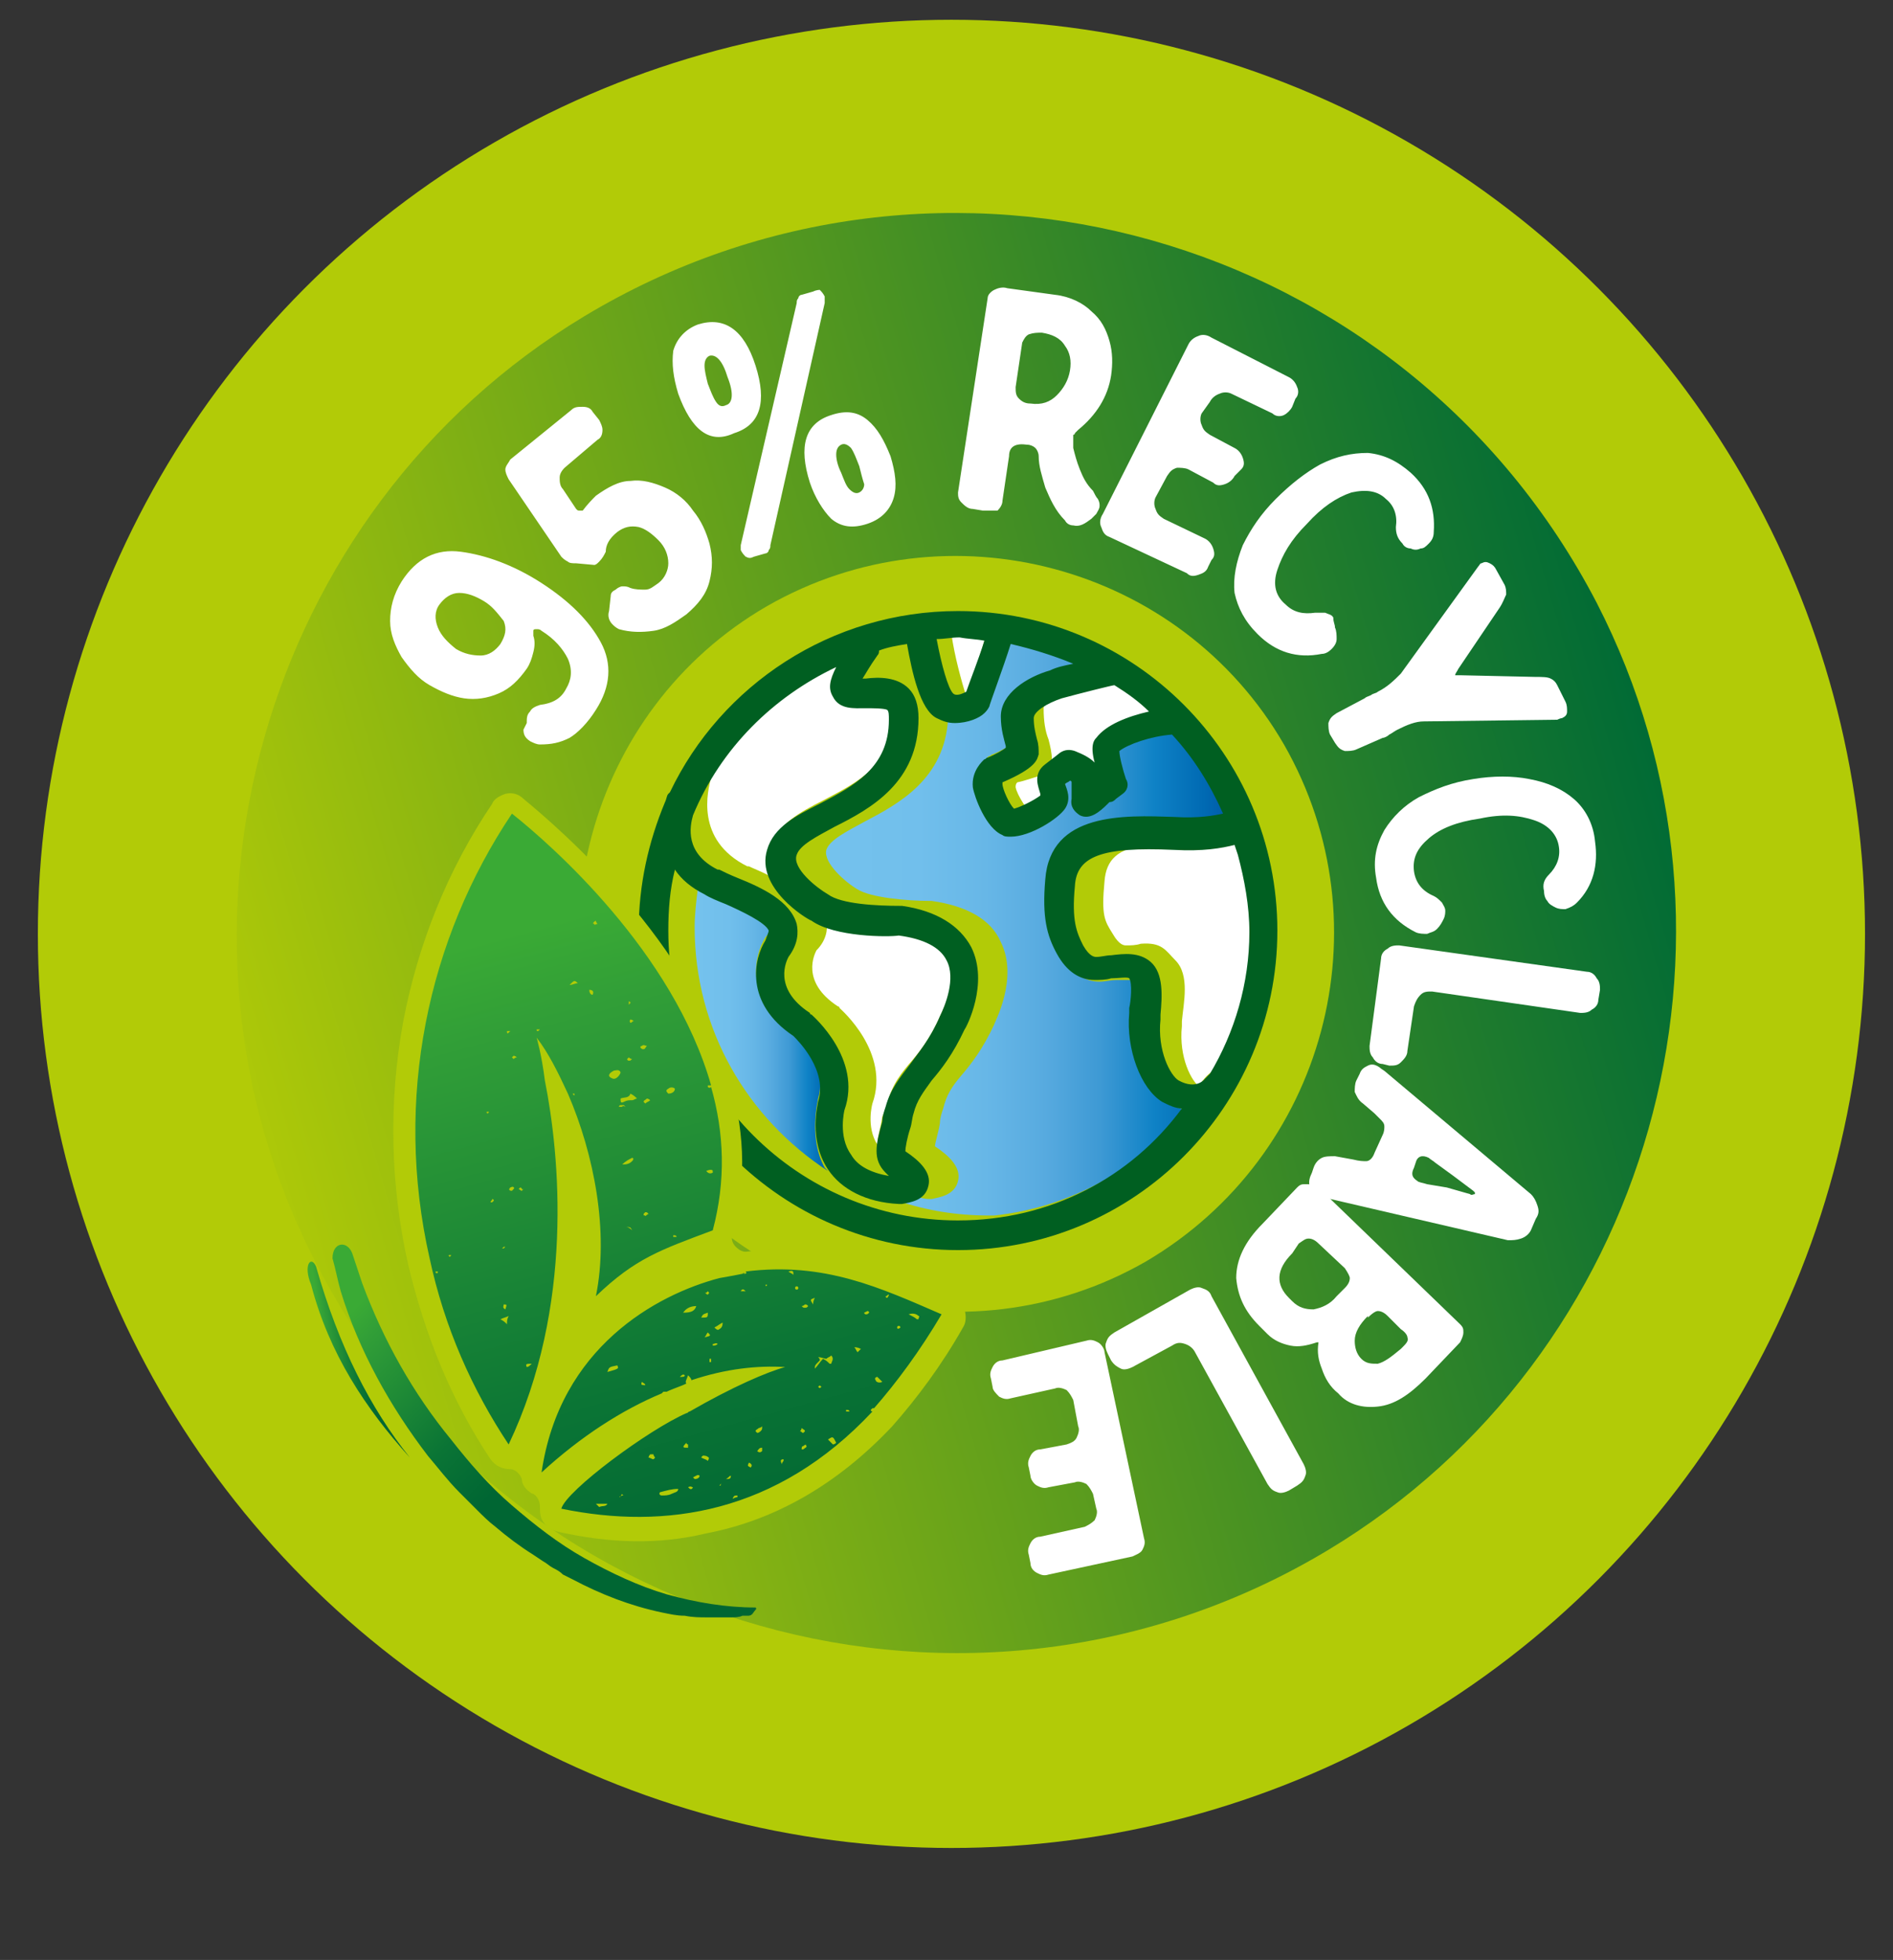 <svg xmlns="http://www.w3.org/2000/svg" xmlns:xlink="http://www.w3.org/1999/xlink" xml:space="preserve" id="Capa_1" x="0" y="0" style="enable-background:new 0 0 115 119" version="1.1" viewBox="0 0 115 119"><rect x="0" y="0" width="115" height="119" fill="#333333" stroke="none"/><style>.st0{fill:#b2cb07}.st1{fill:#fff}</style><circle cx="57.8" cy="56.7" r="55.5" class="st0"/><path d="M63.7 49.4c-.2-.4-.7-1.4-.5-2.3-.4.1-.9.3-1.4.4-.1.1-.1.2-.1.3.1.5.7 1.4 1.3 2.1.3-.1.6-.3.8-.4 0 0-.1 0-.1-.1zM73.6 65.1c1.5-2.6 2.4-5.6 2.4-8.8 0-1.6-.2-3.2-.7-4.7l-.2-.5c-.4 0-.7 0-1.2.1-.7.1-1.5.1-2.5.1h-1.7c-1.8.2-2.5.9-2.6 2.2-.2 2.1 0 2.4.5 3.2.4.7.7.7.8.7.3 0 .6 0 .9-.1 1.3-.1 1.5.4 2.1 1 .9.9.5 2.6.4 3.7v.3c-.2 1.9.6 3.4 1.1 3.7-.1-.2.6-.9.7-.9zM53.9 67c.3-1.2.9-1.9 1.5-2.6.6-.7 1.2-1.5 1.8-2.9.3-.6 1-2.3.4-3.4-.4-.8-1.4-1.3-2.9-1.5-.5 0-3 0-4.5-.6.1.4 0 1.1-.6 1.7-.1.2-1 1.9 1.3 3.4 0 0 .1 0 .1.1.1.1 3.1 2.7 2 5.8 0 0-.4 1.4.3 2.5 0-.5.2-1 .3-1.7.1-.2.2-.5.3-.8zM43.2 47.2c-.2.8-1 3.8 2.2 5.4h.1c.2.1.7.3 1.1.5.1.1.2.1.4.2-.3-.6-.4-1.2-.2-1.9.4-1.3 1.8-2.1 3.2-2.8 2.1-1.1 4.3-2.2 4.3-5.2 0-.3 0-.5-.1-.6-.2-.2-.9-.2-1.3-.1-.7 0-1.6.1-2.1-.7-.1-.2.8-2.5.8-2.7-2.9 1.9-7 4.7-8.4 7.9zM63.4 43c0 .8.1 1.4.3 1.9.1.4.2.8.2 1.2.2-.1.5 0 .7.1.2.1.4.2.6.4.2-.2.4-.3.4-.3.1-.1.3 1.2.4 1.2 0-.7.9-1.5 1-1.6.7-1.1 2.3-1.8 3.9-2.2-.7-.7-2.2-2.3-3-2.9-.8.2-1.6.5-2.3.7-1.2.2-2.2 1-2.2 1.5zM59.9 38.6c-.7-.1-1.4-.1-2.1-.1.2 1.4.6 2.8.9 3.8.4-1.2.9-2.7 1.2-3.7z" class="st1"/><linearGradient id="SVGID_1_" x1="97.018" x2="121.431" y1="27.932" y2="27.932" gradientTransform="translate(-46.874 28.154)" gradientUnits="userSpaceOnUse"><stop offset="0" style="stop-color:#74c2ed"/><stop offset=".23" style="stop-color:#71bfec"/><stop offset=".399" style="stop-color:#67b7e7"/><stop offset=".548" style="stop-color:#57aadf"/><stop offset=".687" style="stop-color:#3d99d4"/><stop offset=".818" style="stop-color:#0f82c6"/><stop offset=".941" style="stop-color:#006ab3"/><stop offset="1" style="stop-color:#005ca9"/></linearGradient><path d="M71.9 44.1c-.7.2-1.2-.3-1.5-.1 0 .3-.3-.4-.3-.2-.1-.2-.2-.4-.3-.3l-.3.6c-.1.1-.7.6-.8.6l-.9.7c-.5.5.7 1.6.1 1.3-.1-.1-.4 1.1-.5 1-.4.3-1.7-1.2-2.1-1.4-.7.6-.6 2.7-1.5 2.7-.2 0-.8 1.5-.9 1.4 0 0-.1 0-.1-.1-.4.1-.8.3-1.1.3-.2 0-.3 0-.5-.1-1-.4-1.7-2.3-1.8-2.9-.1-1 .6-1.7.7-1.7.1 0 .1-.1.2-.1.5-.2 1-.5 1.3-.7V45c0-.2-.2-1-.3-1.9 1.1-.9 2.6-2 3.3-2.2.7-.2 1.5-.4 2.4-.6-1.3-.6-4.4-1.8-5.8-2.2-.1.4-.2 1.1-.4 2v-.5c-.4.2-.1 2.5-.6 2.5-.2 0-.6 1.5-.9 1.4-.3.1-.7.2-1.1.2-.2 0-.4 0-.6-.1-.2 3.7-3 5.2-5.1 6.3-1.1.6-2.1 1.1-2.3 1.7-.2.8 1.2 2 1.9 2.4.8.5 3 .7 4.4.7h.1c2.1.3 3.6 1.1 4.2 2.5 1.1 2.2-.4 4.9-.4 5-.7 1.5-1.4 2.4-2 3.1-.6.7-.9 1.2-1.1 2-.1.3-.2.6-.2.9-.1.6-.3 1.2-.3 1.4.9.6 1.6 1.3 1.4 2.1-.2.9-1.2 1-1.6 1.1h-.2c-.2 0-.5-.1-.7-.1-.3.1-.6.2-.8.2h-.4c1.8.6 3.6.9 5.6.9h.3c4.7-.5 8.9-2.9 11.7-6.4-.4-.1-.8-.2-1.2-.4-1.3-.7-2.2-3.1-2-5.4v-.3c0-.4.1-1.6 0-1.8h-1.1c-.3 0-.7.1-1 .1-.9 0-1.7-.5-2.3-1.6-.6-1.1-.9-2.2-.7-4.5.3-3.3 3.3-3.4 6-3.4 1.2-.2 2.4 0 3.5 0 .2 0 .7-.2.9-.2.3 0 .3-.4.4-.5-.8-1.7-1.4-4-2.7-5.3z" style="fill:url(#SVGID_1_)"/><linearGradient id="SVGID_00000145759191912642419590000002816533948852712879_" x1="89.312" x2="97.381" y1="34.348" y2="34.348" gradientTransform="translate(-46.874 28.154)" gradientUnits="userSpaceOnUse"><stop offset="0" style="stop-color:#74c2ed"/><stop offset=".23" style="stop-color:#71bfec"/><stop offset=".399" style="stop-color:#67b7e7"/><stop offset=".548" style="stop-color:#57aadf"/><stop offset=".687" style="stop-color:#3d99d4"/><stop offset=".818" style="stop-color:#0f82c6"/><stop offset=".941" style="stop-color:#006ab3"/><stop offset="1" style="stop-color:#005ca9"/></linearGradient><path d="M49.7 66.7c.6-1.9-1.2-3.7-1.5-4-3-2-2.4-4.7-1.7-5.8.2-.2.3-.4.2-.6-.1-.6-1.7-1.3-2.6-1.6-.5-.2-1-.4-1.3-.6-.1-.1-.2-.1-.4-.2-.1.8-.2 1.6-.2 2.4 0 6.2 3.2 11.6 8.1 14.8l-.2-.2c-1-1.8-.4-4.1-.4-4.2z" style="fill:url(#SVGID_00000145759191912642419590000002816533948852712879_)"/><path d="M58.2 37.1c-7.7 0-14.4 4.5-17.5 11l-.1.1c-.1.1-.1.3-.2.5-1 2.4-1.6 5-1.6 7.8 0 10.7 8.7 19.4 19.4 19.4s19.4-8.7 19.4-19.4-8.7-19.4-19.4-19.4zm8.3 9.2c-.3-.3-.7-.5-1.2-.7-.3-.1-.6-.1-.9.1 0 0-.5.4-.9.7-.8.6-.4 1.4-.3 1.8v.1c-.4.3-1.2.7-1.6.8-.3-.3-.7-1.2-.7-1.5v-.1c2.1-.9 2.1-1.4 2.2-1.7 0-.3 0-.6-.1-.9-.1-.4-.2-.8-.2-1.3 0-.4.8-.9 1.7-1.2 1.1-.3 3.1-.8 3.2-.8.8.5 1.5 1 2.1 1.6-1.3.3-2.6.8-3.2 1.6-.1.1-.4.4-.1 1.5zm-6.7-7.4c-.3 1-.9 2.5-1.1 3.1-.2.1-.6.3-.8.1-.3-.3-.7-1.7-1-3.3.5 0 .9-.1 1.4-.1.5.1 1 .1 1.5.2zm-9 1.6c-.4.8-.5 1.3-.2 1.8.4.8 1.3.7 2 .7.4 0 1.1 0 1.3.1.1.1.1.3.1.6 0 2.9-2.1 4-4.2 5.1-1.4.7-2.8 1.4-3.2 2.8-.7 2.3 2.4 4.2 2.7 4.3 1.4 1 4.7 1 5.3.9 1.5.2 2.5.7 2.9 1.5.6 1.1-.1 2.8-.4 3.4-.6 1.4-1.3 2.2-1.8 2.9-.6.8-1.2 1.5-1.5 2.6-.1.3-.2.6-.2.9-.4 1.4-.6 2.3.2 3.1l.1.1.1.1c-1.1-.2-1.9-.6-2.3-1.3-.8-1.1-.4-2.7-.4-2.7 1.1-3.1-1.9-5.7-2-5.8 0 0-.1 0-.1-.1-2.3-1.5-1.4-3.2-1.3-3.4.6-.8.6-1.5.5-2-.4-1.4-2.1-2.2-3.6-2.8-.5-.2-.9-.4-1.1-.5h-.1c-2-1-1.7-2.6-1.5-3.3 1.7-4.1 4.9-7.2 8.7-9zm7.4 33.6c-9.7 0-17.6-7.9-17.6-17.6 0-1.3.1-2.5.4-3.7.4.6 1 1.1 1.8 1.5.3.2.8.4 1.3.6.9.4 2.4 1.1 2.6 1.6 0 .1-.1.3-.2.6-.7 1.1-1.3 3.8 1.7 5.8.3.3 2.1 2.1 1.5 4 0 .1-.6 2.3.6 4.1.8 1.2 2.3 2 4.3 2.1h.2c.5-.1 1.4-.2 1.6-1.1.2-.8-.5-1.5-1.4-2.1 0-.2.1-.8.3-1.4.1-.3.1-.6.2-.9.2-.8.6-1.3 1.1-2 .6-.7 1.3-1.6 2-3.1.1-.1 1.5-2.8.4-5-.7-1.3-2.1-2.2-4.2-2.5h-.1c-1.4 0-3.6-.1-4.4-.7-.7-.4-2.2-1.6-1.9-2.4.2-.6 1.2-1.1 2.3-1.7 2.2-1.1 5.1-2.7 5.1-6.6 0-.8-.2-1.4-.6-1.8-.7-.7-1.8-.7-2.6-.6h-.2c.2-.3.4-.7.9-1.4.1-.1.1-.2.1-.3.5-.2 1.1-.3 1.7-.4.3 1.7.8 4 1.8 4.5.4.2.7.3 1.1.3.8 0 1.5-.3 1.8-.6.1-.1.2-.2.3-.4 0-.1.9-2.5 1.3-3.8 1.3.3 2.6.7 3.8 1.2-.5.1-1 .2-1.4.4-1.4.4-3 1.4-3 2.8 0 .8.2 1.4.3 1.8v.1c-.1.1-.6.4-1.1.6-.1 0-.1.1-.2.1-.1.1-.8.7-.7 1.7.1.6.8 2.5 1.8 2.9.1.1.3.1.5.1 1.2 0 2.9-1.1 3.3-1.7.4-.6.1-1.2 0-1.5.1-.1.2-.1.3-.2.1 0 .1.1.1.1v1c-.1.5.2.8.5 1 .6.3 1.2-.2 1.7-.7l.1-.1c.2 0 .3-.1.4-.2l.4-.3c.3-.2.4-.6.2-.9-.2-.6-.4-1.4-.4-1.7.5-.4 1.9-.9 3.2-1 1.3 1.4 2.3 3 3.1 4.8-.5.1-1.4.3-3 .2-3-.1-7.5-.3-7.8 3.8-.2 2.3.1 3.4.7 4.5s1.4 1.6 2.3 1.6c.3 0 .7 0 1-.1.4 0 1-.1 1.1 0 .2.3.1 1.4 0 1.8v.3c-.2 2.2.7 4.6 2 5.4.4.2.8.4 1.2.4-3.1 4.2-8 6.8-13.6 6.8zm15.3-8.9-.3.3s-.5.7-1.6.1c-.5-.3-1.3-1.8-1.1-3.7v-.3c.1-1.1.2-2.5-.6-3.2-.7-.6-1.6-.5-2.4-.4-.3 0-.6.1-.9.1-.1 0-.4 0-.8-.7-.4-.8-.7-1.5-.5-3.6.1-1.8 1.6-2.4 6-2.2 1.8.1 2.9-.1 3.7-.3l.2.6c.4 1.5.7 3.1.7 4.7 0 3.1-.9 6.1-2.4 8.6z" style="fill:#005f21"/><defs><path id="SVGID_00000098205968467978681600000013550541562044590217_" d="M97 36.6C85.3 14.1 57.1 6.2 35.5 19.2 15.9 31 8.7 56.4 19.2 76.7c11.6 22.5 39.9 30.4 61.5 17.4C100.3 82.3 107.5 57 97 36.6zm-27.4 40c-11 6.3-25.1 2.5-31.4-8.4-6.3-11-2.5-25.1 8.4-31.4 11-6.3 25.1-2.5 31.4 8.4 6.3 11 2.5 25-8.4 31.4z"/></defs><linearGradient id="SVGID_00000009556637164554301960000018165369953150049197_" x1="13.34" x2="100.023" y1="69.589" y2="44.538" gradientUnits="userSpaceOnUse"><stop offset="0" style="stop-color:#b2cb07"/><stop offset="1" style="stop-color:#016b35"/></linearGradient><use xlink:href="#SVGID_00000098205968467978681600000013550541562044590217_" style="overflow:visible;fill:url(#SVGID_00000009556637164554301960000018165369953150049197_)"/><clipPath id="SVGID_00000082368477040342040770000016908073375326547846_"><use xlink:href="#SVGID_00000098205968467978681600000013550541562044590217_" style="overflow:visible"/></clipPath><linearGradient id="SVGID_00000142172385470074094000000014572590945543464865_" x1="14.718" x2="19.429" y1="88.266" y2="88.266" gradientTransform="rotate(-7.418 -24.613 49.473)" gradientUnits="userSpaceOnUse"><stop offset=".07" style="stop-color:#3aaa35"/><stop offset=".149" style="stop-color:#319e37"/><stop offset=".488" style="stop-color:#0a7435"/><stop offset=".658" style="stop-color:#063"/></linearGradient><path d="M18.9 78c1.1 4.2 3.3 7.5 6 10.5-2.4-3-4.3-6.7-5.7-11.6-.3-.7-.8-.1-.3 1.1z" style="fill:url(#SVGID_00000142172385470074094000000014572590945543464865_)"/><path d="M30.7 48.2c.4-.1.8 0 1.1.3 2.3 1.9 10.2 8.7 12.6 17.2v.1c.9 3.2.9 6.3.1 9.2-.1.2 0 .5.2.7.2.2.4.3.6.3 5-.6 8.8 1 12.4 2.6l.1.1c.4.2.6.5.8.8.1.4.1.8-.1 1.1-1.3 2.3-2.8 4.3-4.3 6-3.3 3.5-7.1 5.7-11.3 6.5-2.9.7-5.9.6-9-.1-.4-.1-.7-.3-.9-.6-.2-.3-.2-.6-.2-.9 0-.3-.1-.6-.4-.8-.1 0-.2-.1-.2-.1-.3-.2-.5-.5-.5-.8-.1-.3-.4-.6-.7-.6-.5 0-.9-.2-1.2-.6-2.4-3.6-4-7.6-5-11.8-1.1-4.9-1.2-9.9-.3-14.8.9-4.7 2.7-9.2 5.4-13.2.1-.3.5-.5.8-.6" class="st0"/><linearGradient id="SVGID_00000089535215544818116160000011031874812090744494_" x1="210.229" x2="228.563" y1="-508.872" y2="-482.561" gradientTransform="rotate(-10.726 3238.457 797.01)" gradientUnits="userSpaceOnUse"><stop offset=".074" style="stop-color:#3aaa35"/><stop offset=".132" style="stop-color:#319e37"/><stop offset=".382" style="stop-color:#0a7435"/><stop offset=".507" style="stop-color:#063"/></linearGradient><path d="M45.9 97.6c-1.8 0-3.6-.3-5.4-.8-1.7-.5-3.4-1.3-5-2.2-1.6-.9-3-2-4.4-3.2-1.4-1.2-2.6-2.6-3.7-4-2.3-2.8-4.1-6-5.4-9.5l-.6-1.8c-.3-.8-1.2-.7-1.2.3.2.7.3 1.3.5 2 1.1 3.6 3 7 5.3 10 .6.7 1.2 1.5 1.9 2.2l.3.3.3.3.5.5c.3.3.7.7 1.1 1 .7.6 1.5 1.2 2.3 1.7l.6.4c.2.1.4.3.6.4.2.1.4.2.6.4l.6.3c1.7.9 3.5 1.6 5.4 2 .5.1.9.2 1.4.2.5.1.9.1 1.4.1h1.4c.2 0 .5 0 .7-.1h.3c.1 0 .2 0 .3-.1.2-.3.3-.3.2-.4.1 0 0 0 0 0z" style="fill:url(#SVGID_00000089535215544818116160000011031874812090744494_)"/><linearGradient id="SVGID_00000017487346390733151620000005473679732024150405_" x1="41.569" x2="29.185" y1="103.915" y2="15.012" gradientTransform="rotate(-7.418 -24.613 49.473)" gradientUnits="userSpaceOnUse"><stop offset="0" style="stop-color:#063"/><stop offset=".135" style="stop-color:#0a7435"/><stop offset=".405" style="stop-color:#319e37"/><stop offset=".468" style="stop-color:#3aaa35"/></linearGradient><path d="M45.1 77.3h.2c-.5.1-1 .2-1.6.3-3.8 1-9.7 4.2-10.8 11.8 2.4-2.2 4.9-3.8 7.3-4.8l.1-.1h.2c.4-.2.8-.3 1.2-.5-.1-.1 0-.2.1-.5.1.1.2.2.2.3 2.1-.7 4-.9 5.7-.8-1.1.3-3.2 1.2-5.8 2.7-.1 0-.1.1-.2.1-2.3 1-7.3 4.7-7.6 5.8 6.3 1.3 13.1.3 18.9-5.9 0 0-.1 0-.1-.1l.1-.1h.1c1.4-1.6 2.8-3.5 4.1-5.7-3.7-1.6-7.1-3.2-11.9-2.6.1.1 0 .2-.2.1zm-8.2 6c.1-.3.1-.3.6-.4.1.2.1.2-.6.4zm2.1.6c.1.1.2.1.2.2-.2 0-.3 0-.2-.2zm2.3-.3c.1-.1.2-.2.3-.1 0 .1-.1.1-.3.1zm1.7-5.2s.1.1 0 0c.1.1.1.1 0 .2-.1 0-.1-.1-.2-.1.1 0 .1 0 .2-.1zm0 1.3c0 .3 0 .3-.4.3.1-.2.1-.2.4-.3zm-1.5 0c.2-.3.5-.4.8-.4-.1.3-.3.4-.8.4zm1.7 3h-.1v-.2h.1v.2zm-.4-1.5c.1-.1.1-.2.2-.3.2.2.2.2-.2.3zm.8.4c-.1.1-.2.1-.3.1v-.1c.1 0 .2-.1.3 0 0-.1 0 0 0 0zm.1-.9c-.1.1-.2 0-.3-.1.2-.1.3-.2.5-.3 0 .1 0 .3-.2.4zm1.6-2.3H45c.1-.2.2-.1.3 0zm-3.6 9.2c0 .1.1.1.1.1v.2c-.3 0-.4 0-.1-.3zm-5.3 3.9-.2-.2h.7c-.1.2-.3.1-.5.2zm1.3-.6c-.1 0-.1-.1 0 0 0-.1.1-.2.1-.2s0 .1.1.1c-.1 0-.2 0-.2.1zm1.7-2.4s0-.1.1-.2h.2s0 .1.1.2l-.1.1c-.1 0-.2-.1-.3-.1zm1.4 2.2c-.2.1-.4.1-.6.1-.1 0-.2-.1-.1-.2.4-.1.7-.2 1.1-.2 0 .2-.2.2-.4.3zm1-.4c.2-.1.2 0 .3 0-.1.2-.2.1-.3 0zm.7-.7c0 .1-.1.2-.3.2l-.1-.1c.2-.1.3-.2.4-.1zm13.3-9.7c.1 0 0 .1 0 .2h-.1c-.1-.1-.3-.2-.5-.3.3-.1.5 0 .6.1zm-1.1.7s-.1.1 0 0c-.1.1-.2.1-.2 0 0 0 0-.1.1-.1 0 0 .1 0 .1.1zm-.7-2s.1 0 0 0c0 .1-.1.2-.1.2s-.1 0-.1-.1c.1 0 .1-.1.2-.1zm-1.3 1s.1 0 .1.1c-.1.1-.1.1-.2.1 0 0-.1 0-.1-.1l.2-.1zm.6 4 .3.3c-.2.1-.4 0-.4-.1-.1-.1 0-.2.1-.2zM43 88.7c-.1-.1-.2-.1-.4-.2.1-.2.2-.1.3-.1.2.1.2.1.1.3zm.7 1.5c.1-.1.1-.1.1-.2 0 .2 0 .2-.1.2zm.7-.6c0 .2-.1.2-.3.2.2-.1.2-.2.3-.2zm.1 1.4c.1-.2.1-.2.3-.2v.1s-.1 0-.3.1zm1.1-1.9c-.2-.1-.2-.1-.1-.3.2.1.2.2.1.3zm.7-1c-.1.1-.2.1-.3 0 .1-.1.1-.2.3-.2v.2zm-.1-1.2s-.1.1-.2.1l-.1-.1c0-.1.1-.1.2-.2 0 0 .1 0 .2-.1 0 .2 0 .2-.1.3zm1.4 1.8s-.1.1-.1.2c-.1-.2-.1-.3.1-.3v.1zm1.4-.9c0 .1-.1.1-.2.2h-.1c0-.1 0-.2.1-.2 0 0 .1-.1.2-.1-.1 0 0 .1 0 .1zm1.6-.1-.3-.3c.3-.2.3-.2.5.2 0 0-.1.1-.2.1zm-.9-3.5c.1-.1.1-.1.2 0-.1.1-.1.1-.2 0 0 .1 0 .1 0 0zm2.6-2.3-.2.2c-.1-.1-.1-.2-.2-.3.1 0 .2 0 .4.1zm-.7 3.8h-.2v-.1c.1 0 .2 0 .2.1 0-.1 0 0 0 0zm-2.1-6.9c-.1.2-.1.3-.1.4-.2-.3-.2-.3.1-.4zm-.6.4c.1 0 .1 0 .2.1-.1.1-.1.1-.2.1s-.1 0-.2-.1c.1 0 .2-.1.2-.1zm.9 3.4c0-.1 0-.1-.1-.2.2 0 .4.1.5.1.1-.1.2-.1.3-.2.2.2 0 .4 0 .5h-.1c-.1-.1-.2-.2-.4-.3-.2.2-.3.4-.5.6 0-.2 0-.2.3-.5zm-1.3-4.4s0 .1-.1.1-.1-.1-.1-.1 0-.1.1-.1c0 0 .1 0 .1.1zm-.3-.8c-.1-.1-.2-.1-.3-.2.3-.1.3 0 .3.2zm.7 9.5-.1.1c-.1 0-.1-.1-.2-.1 0 0 .1-.1.1-.2.1.1.2.1.2.2zM46.5 78h.1s0 .1-.1.1c.1 0 0 0 0-.1z" style="fill:url(#SVGID_00000017487346390733151620000005473679732024150405_)"/><linearGradient id="SVGID_00000021835527987889089410000005227244237151972245_" x1="35.091" x2="22.64" y1="105.677" y2="16.299" gradientTransform="rotate(-7.418 -24.613 49.473)" gradientUnits="userSpaceOnUse"><stop offset="0" style="stop-color:#063"/><stop offset=".135" style="stop-color:#0a7435"/><stop offset=".405" style="stop-color:#319e37"/><stop offset=".468" style="stop-color:#3aaa35"/></linearGradient><path d="M33.1 65.6s.1 0 0 0c-.2-1.6-.5-2.6-.5-2.6.7.9 1.3 2.1 1.9 3.4 1.6 3.7 2.5 8.4 1.7 12.3 2.4-2.3 3.9-2.8 7.1-4 .8-3 .7-5.9-.1-8.7-.1.1-.2 0-.2 0v-.1h.2c-2.3-8.1-9.7-14.6-12.1-16.5-5.1 7.6-7.2 17.3-5 27 .9 4.2 2.6 8 4.8 11.3 4-8.4 3.1-17.6 2.2-22.1.1.1 0 0 0 0zm10.2 5.5v.1c-.2.1-.3 0-.4-.1.2-.1.4-.1.4 0zM38 74.5c.3 0 .3 0 .4.2-.1-.1-.2-.2-.4-.2zm1.2-.7c-.1 0-.1 0-.1-.1l.1-.1c.1 0 .1 0 .2.1-.2.1-.2.2-.2.1zm-1.4-6.6h-.2s0-.1.1-.1h.2l.1.1c-.2-.1-.2 0-.2 0zm3.3 7.9h-.2V75c.1 0 .2 0 .2.1.1 0 0 0 0 0zm-.5-9c.1-.1.3-.1.4 0 0 .2-.2.3-.4.3-.1-.1-.2-.2 0-.3zm-1.3-2.6c-.1.1-.1.2-.2.2s-.1 0-.2-.1c0-.1.1-.1.1-.1.1-.1.2 0 .3 0zm-1.1-2.7s.1 0 .1.1l-.1.1v-.2zm.1 1.1s.1 0 .2.1c-.1 0-.1.1-.2.1 0 0-.1-.1 0-.2-.1.1 0 0 0 0zm1 4.8s.1 0 .2.1c-.1.1-.2.1-.3.2l-.1-.1c0-.1.1-.1.2-.2zm-.9-2.4c-.1.1-.1.1-.2.1 0 0-.1 0-.1-.1l.1-.1s.1.1.2.1zm-2.2-8.4c0 .1.1.2.1.2-.1 0-.2.1-.2 0-.1 0-.1-.1.1-.2zm2.1 10.5c.2.1.3.2.4.3-.1 0-.2.1-.3.1-.2 0-.3 0-.5.1s-.2 0-.2-.2c.2-.1.5 0 .6-.3zm-2.5-6.3c.2 0 .3.1.2.3-.1 0-.2-.1-.2-.3zm1.5 4.9c.1 0 .3-.1.4.1 0 .1-.2.4-.4.4-.1 0-.3-.1-.3-.2s.1-.2.3-.3zm1.1 5.3c.1 0 .1.1 0 .2-.2.2-.4.2-.6.2.2-.2.4-.3.6-.4zm-3.3-10.6c-.2 0-.3.1-.5.1.3-.3.3-.3.5-.1zm-.2 6.7s.1 0 0 0v.1s-.1 0-.1-.1h.1zm-2.3-3.9h.2l-.1.1c-.1 0-.1 0-.1-.1zm-1.8.1h.2l-.1.1c-.1.1-.1 0-.1-.1-.1.1 0 0 0 0zm-.9 10.2c.1 0 .1.1.1.1l-.1.1h-.1c0-.1.1-.1.1-.2zm.8 2.9-.1.1h-.1l.1-.1h.1zm-4.2 1.6c-.1-.1 0-.1 0-.1h.1c0 .1 0 .1-.1.1zm.8-1s-.1 0 0 0c-.1-.1 0-.1 0-.1h.1c0 .1-.1.1-.1.1zm3.5 4.1c-.1-.1-.2-.2-.4-.3.2-.1.3-.1.5-.2-.1.2-.1.3-.1.5zm-.1-.9c-.2-.1-.1-.2-.1-.3.2 0 .2 0 .1.3zM32 83c-.1-.2 0-.2.3-.2-.1.1-.2.2-.3.2zm-2.4-15.4s0-.1 0 0c-.1-.1 0-.1 0-.1h.1s0 .1-.1.1zm1.5 4.7c-.2 0-.2-.1-.1-.2 0 0 .2-.1.2 0 .1 0 0 .1-.1.2zm.6 0c-.1 0-.1-.1-.2-.1l.1-.1s.1 0 .1.1c.1 0 .1 0 0 .1zm-.5-8-.1-.1.1-.1s.1 0 .2.1c-.1 0-.2.1-.2.1z" style="fill:url(#SVGID_00000021835527987889089410000005227244237151972245_)"/><path d="M32 43.9c0-.3 0-.5.2-.7.1-.2.3-.3.6-.4.8-.1 1.3-.4 1.6-1 .3-.5.4-1.1.1-1.8-.3-.6-.8-1.2-1.6-1.7-.1-.1-.2-.1-.3-.1-.1 0-.2 0-.2.1v.3c.1.3.1.6 0 1s-.2.7-.4 1c-.5.7-1 1.2-1.7 1.5-.7.3-1.4.4-2.1.3-.7-.1-1.4-.4-2.1-.8-.7-.4-1.2-1-1.7-1.7-.4-.7-.7-1.4-.7-2.2 0-.8.2-1.6.7-2.4.9-1.4 2.1-2 3.6-1.8s3.2.8 4.9 1.9c1.7 1.1 2.9 2.3 3.6 3.6.7 1.3.6 2.7-.3 4.1-.5.8-1.1 1.4-1.6 1.7-.6.3-1.1.4-1.8.4-.2 0-.4-.1-.6-.2-.3-.2-.4-.4-.4-.7l.2-.4zm-2.6-7.4c-.5-.3-1-.5-1.5-.5s-.9.3-1.2.7c-.3.4-.3.9-.1 1.4.2.5.6.9 1.1 1.3.5.3 1 .4 1.5.4s.9-.3 1.2-.7c.3-.5.4-.9.2-1.4-.4-.5-.7-.9-1.2-1.2zM37.1 36.2c0-.2.1-.3.3-.4.1-.1.3-.2.4-.2.2 0 .3 0 .5.1.3.1.6.1.9.1.3 0 .5-.2.8-.4.4-.3.6-.8.6-1.2 0-.5-.2-1-.6-1.4-.4-.4-.8-.7-1.2-.8-.5-.1-.9 0-1.3.3-.5.4-.7.8-.7 1.2-.1.2-.2.4-.4.6-.1.1-.2.2-.3.2l-1.1-.1c-.2 0-.4 0-.5-.1-.2-.1-.3-.2-.4-.3l-3.2-4.7c-.1-.2-.2-.4-.2-.6 0-.2.2-.4.3-.6l3.7-3c.2-.2.4-.2.7-.2.3 0 .5.1.6.3l.4.5c.1.2.2.4.2.6 0 .3-.1.5-.3.6l-2 1.7c-.2.2-.3.4-.3.6 0 .2 0 .5.2.7l.8 1.2c.1.1.1.1.2.1h.2c.3-.4.6-.7.8-.9.7-.5 1.4-.9 2.1-.9.7-.1 1.4.1 2.1.4.7.3 1.3.8 1.7 1.4.5.6.8 1.3 1 2 .2.8.2 1.5 0 2.3-.2.8-.7 1.4-1.4 2-.7.5-1.3.9-2 1-.7.1-1.4.1-2.1-.1-.2-.1-.3-.2-.4-.3-.2-.2-.3-.5-.2-.8l.1-.9zM41.2 23.9c-.3-1-.4-1.8-.3-2.6.2-.7.7-1.3 1.5-1.6 1.6-.5 2.8.3 3.5 2.5.7 2.2.3 3.6-1.3 4.1-1.5.7-2.6-.2-3.4-2.4zm3-1c-.3-1-.7-1.4-1.1-1.3-.2.1-.3.3-.3.6s.1.7.2 1.1c.2.5.3.8.5 1.1s.4.3.6.2c.4-.1.5-.7.1-1.7zm5.2-5.2-.7.2c-.1 0-.2.1-.2.2-.1.1-.1.2-.1.3L45 33.1v.3c.1.2.2.3.3.4.2.1.3.1.5 0l.7-.2c.1 0 .2-.1.2-.2.1-.1.1-.2.1-.3l3.3-14.7V18c-.1-.2-.2-.3-.3-.4 0 0-.2 0-.4.1zm-.2 11.6c-.7-2.2-.3-3.6 1.3-4.1.9-.3 1.6-.2 2.2.3.6.5 1 1.2 1.4 2.2.3 1 .4 1.8.2 2.5s-.7 1.3-1.6 1.6c-.9.3-1.6.2-2.2-.3-.5-.5-1-1.3-1.3-2.2zm3-1c-.2-.5-.3-.8-.5-1.1-.2-.2-.4-.3-.6-.2-.2.1-.3.3-.3.6s.1.7.3 1.1c.2.5.3.8.5 1 .2.2.4.3.6.2.2-.1.3-.3.3-.5-.1-.3-.2-.7-.3-1.1zM66.7 30.3c.1.2.1.3.1.4 0 .2-.1.3-.2.5l-.3.3c-.4.3-.7.5-1.1.4-.2 0-.4-.1-.5-.3-.6-.6-.9-1.3-1.2-2-.2-.7-.4-1.3-.4-1.9 0-.2-.1-.4-.2-.5-.1-.1-.3-.2-.5-.2-.7-.1-1.1.1-1.1.7l-.4 2.7c0 .2-.1.4-.3.6h-.9l-.6-.1c-.3 0-.5-.2-.7-.4s-.2-.4-.2-.6L60 18.1c0-.2.2-.4.4-.5.2-.1.5-.2.8-.1l2.9.4c.9.1 1.7.5 2.2 1 .6.5.9 1.1 1.1 1.8.2.7.2 1.4.1 2.1-.2 1.3-.9 2.4-2 3.3l-.2.2c0 .1-.1.1-.1.1v.8c.1.4.2.8.4 1.3s.4.9.8 1.3c.1.2.2.4.3.5zM64.2 24c.4-.4.7-.9.8-1.5.1-.6 0-1.1-.3-1.5-.3-.5-.8-.7-1.4-.8-.3 0-.5 0-.8.1-.2.1-.3.3-.4.5l-.4 2.7c0 .3 0 .5.2.7.2.2.4.3.7.3.7.1 1.2-.1 1.6-.5zM67.4 32.6c-.3-.1-.4-.3-.5-.6-.1-.2-.1-.5.1-.8l5.2-10.3c.1-.2.3-.4.6-.5.2-.1.5-.1.8.1l4.7 2.4c.2.1.4.3.5.6.1.2.1.5-.1.7l-.2.5c-.1.2-.3.4-.5.5-.2.1-.5.1-.7-.1l-2.5-1.2c-.2-.1-.5-.1-.7 0-.3.1-.5.3-.6.5l-.5.7c-.1.2-.1.5 0 .7.1.3.2.4.5.6l1.5.8c.2.1.4.3.5.6.1.3.1.5-.1.7l-.4.4c-.1.2-.3.4-.6.5-.3.1-.5.1-.7-.1l-1.5-.8c-.2-.1-.5-.1-.7-.1-.3.1-.4.2-.6.5l-.7 1.3c-.1.2-.1.5 0 .7.1.3.2.4.5.6l2.5 1.2c.2.1.4.3.5.6.1.3.1.5-.1.7l-.2.4c-.1.3-.3.4-.6.5-.3.1-.5.1-.7-.1l-4.7-2.2zM81.1 38.1c.1.2.1.5.1.7 0 .2-.1.4-.3.6-.2.2-.4.3-.6.3-1.5.3-2.8-.1-3.9-1.2-.8-.8-1.2-1.6-1.4-2.5-.1-.9.1-1.9.5-2.9.5-1 1.1-1.9 2-2.8.9-.9 1.8-1.6 2.7-2.1 1-.5 1.9-.7 2.9-.7 1 .1 1.8.5 2.6 1.2 1.1 1 1.5 2.2 1.4 3.6 0 .3-.1.5-.3.7-.2.2-.3.3-.5.3-.2.1-.4.1-.6 0-.2 0-.4-.1-.5-.3-.3-.3-.4-.6-.4-1 .1-.7-.1-1.3-.6-1.7-.5-.5-1.2-.6-2.1-.4-.9.3-1.8.9-2.7 1.9-1 1-1.5 1.9-1.8 2.8s-.1 1.6.5 2.1c.5.5 1.1.6 1.8.5h.6c.2.1.4.1.5.3 0 .3.1.4.1.6zM82.4 45.5c-.2.1-.5.1-.7.1-.3-.1-.4-.2-.6-.5l-.3-.5c-.1-.2-.1-.5-.1-.7.1-.3.2-.4.5-.6l1.7-.9c.1-.1.2-.1.4-.2.1-.1.3-.1.4-.2.6-.3 1-.7 1.4-1.1l4.7-6.5c.1-.1.1-.2.2-.2.2-.1.3-.1.5 0s.3.2.4.4l.5.9c.1.2.1.4.1.6-.1.2-.2.5-.4.8l-2.5 3.7c-.1.2-.2.3-.2.4h.4l4.5.1c.4 0 .7 0 .9.1.2.1.3.2.4.4l.5 1c.1.2.1.4.1.6 0 .2-.1.3-.3.4 0 0-.1 0-.3.1l-8.1.1c-.5 0-1 .2-1.6.5-.2.1-.3.2-.5.3-.1.1-.3.2-.4.2l-1.6.7zM87.7 55.8c-.1.2-.2.4-.4.6-.2.2-.4.2-.6.3-.2 0-.5 0-.7-.1-1.4-.7-2.2-1.8-2.4-3.3-.2-1.1 0-2 .5-2.9.5-.8 1.2-1.5 2.1-2 1-.5 2-.9 3.3-1.1 1.2-.2 2.4-.2 3.4 0 1.1.2 2 .6 2.7 1.2.7.6 1.2 1.5 1.3 2.6.2 1.4-.1 2.7-1.1 3.7-.2.2-.4.3-.7.4-.2 0-.4 0-.6-.1-.2-.1-.4-.2-.5-.4-.1-.1-.2-.3-.2-.6-.1-.4 0-.7.3-1 .5-.5.7-1.1.6-1.7-.1-.7-.6-1.3-1.5-1.6-.9-.3-1.9-.4-3.3-.1-1.4.2-2.4.6-3.1 1.2-.7.6-1 1.2-.9 2 .1.7.5 1.2 1.2 1.5.2.1.3.2.5.4.1.2.2.3.2.5 0 .1 0 .3-.1.5zM83.9 58.2c0-.3.2-.5.4-.6.2-.2.5-.2.7-.2L96.4 59c.3 0 .5.2.6.4.2.2.2.5.2.7l-.1.6c0 .3-.2.5-.4.6-.2.2-.5.2-.7.2l-9-1.3c-.3 0-.5 0-.7.2-.2.2-.3.4-.4.7l-.4 2.7c0 .3-.2.5-.4.7s-.4.2-.7.2l-.4-.1c-.3 0-.5-.2-.6-.4-.2-.2-.2-.5-.2-.7l.7-5.3zM79.8 70.9c.1-.3.3-.5.5-.6.2-.1.5-.1.8-.1l1.1.2c.4.1.6.1.8.1.2 0 .4-.2.5-.5l.5-1.1c.1-.2.1-.4.1-.5 0-.2-.1-.3-.3-.5l-.3-.3-.7-.6c-.3-.2-.4-.5-.5-.7 0-.2 0-.5.1-.7l.2-.4c.1-.3.3-.4.5-.5.2-.1.4-.1.7.1.1.1.3.2.4.3l8.8 7.4c.2.2.3.4.4.7.1.3.1.5-.1.8l-.3.7c-.1.2-.3.4-.6.5-.3.1-.5.1-.8.1l-11.2-2.6c-.2 0-.3-.1-.4-.2-.5-.3-.6-.7-.3-1.3l.1-.3zm8.1 1.2 1.4.4c.1.1.2 0 .3 0v-.1l-.1-.1-1.2-.9-1.1-.8c-.1-.1-.3-.2-.4-.3-.4-.2-.7-.1-.8.3l-.1.3c-.2.4-.1.6.2.8.1.1.3.1.6.2l1.2.2z" class="st1"/><path d="m80.1 72.1 8.6 8.3c.2.2.2.3.2.5s-.1.4-.2.6l-2.1 2.2c-1 1-1.9 1.6-2.9 1.7-.9.1-1.8-.1-2.4-.8-.5-.4-.8-.9-1-1.5-.2-.5-.3-1-.2-1.6H80c-.6.2-1.1.3-1.6.2s-1-.3-1.4-.7l-.5-.5c-.9-.9-1.3-1.8-1.4-2.9 0-1.1.5-2.2 1.6-3.3l2.1-2.2c.2-.2.3-.2.5-.2s.7 0 .8.2zm-1.6 4c-1 1-1 1.9-.2 2.7l.2.2c.4.4.8.5 1.3.5.5-.1 1-.3 1.4-.8l.5-.5c.2-.2.3-.4.3-.6 0-.1-.1-.3-.3-.6l-1.6-1.5c-.2-.2-.4-.3-.6-.3s-.3.1-.6.3l-.4.6zm4.6 3.8c-.5.5-.8 1-.8 1.5 0 .4.1.8.4 1.1.3.3.6.3 1 .3.4-.1.8-.4 1.4-.9l.1-.1c.2-.2.4-.4.3-.6 0-.1-.1-.3-.4-.5l-.8-.8c-.2-.2-.4-.3-.6-.3-.1 0-.3.1-.6.4v-.1zM72.3 78.3c.2-.1.5-.2.7-.1.3.1.5.2.6.5l5.6 10.2c.1.2.2.5.1.7-.1.3-.2.4-.5.6l-.5.3c-.2.1-.5.2-.7.1-.3-.1-.4-.2-.6-.5l-4.4-8c-.1-.2-.3-.4-.6-.5-.3-.1-.5-.1-.8.1L68.8 83c-.2.1-.5.2-.7.1-.2-.1-.4-.2-.6-.5l-.2-.4c-.1-.2-.2-.5-.1-.7.1-.3.2-.4.5-.6l4.6-2.6zM66 81.4c.3-.1.5 0 .7.1.2.1.4.4.4.6l2.4 11.3c.1.3 0 .5-.1.7-.1.2-.4.3-.6.4l-5.1 1.1c-.3.1-.5 0-.7-.1-.2-.1-.4-.3-.4-.6l-.1-.5c-.1-.3 0-.5.1-.7.1-.2.3-.4.6-.4l2.7-.6c.2-.1.4-.2.6-.4.1-.2.2-.5.1-.7l-.2-.9c-.1-.2-.2-.4-.4-.6-.2-.1-.5-.2-.7-.1l-1.6.3c-.3.1-.5 0-.7-.1-.2-.1-.4-.4-.4-.6l-.1-.5c-.1-.3 0-.5.1-.7.1-.2.3-.4.6-.4l1.6-.3c.3-.1.5-.2.6-.4s.2-.5.1-.7l-.3-1.6c-.1-.2-.2-.4-.4-.6-.2-.1-.5-.2-.7-.1l-2.7.6c-.3.1-.5 0-.7-.1-.2-.2-.4-.4-.4-.6l-.1-.5c-.1-.3 0-.5.1-.7.1-.2.3-.4.6-.4l5.1-1.2z" class="st1"/></svg>